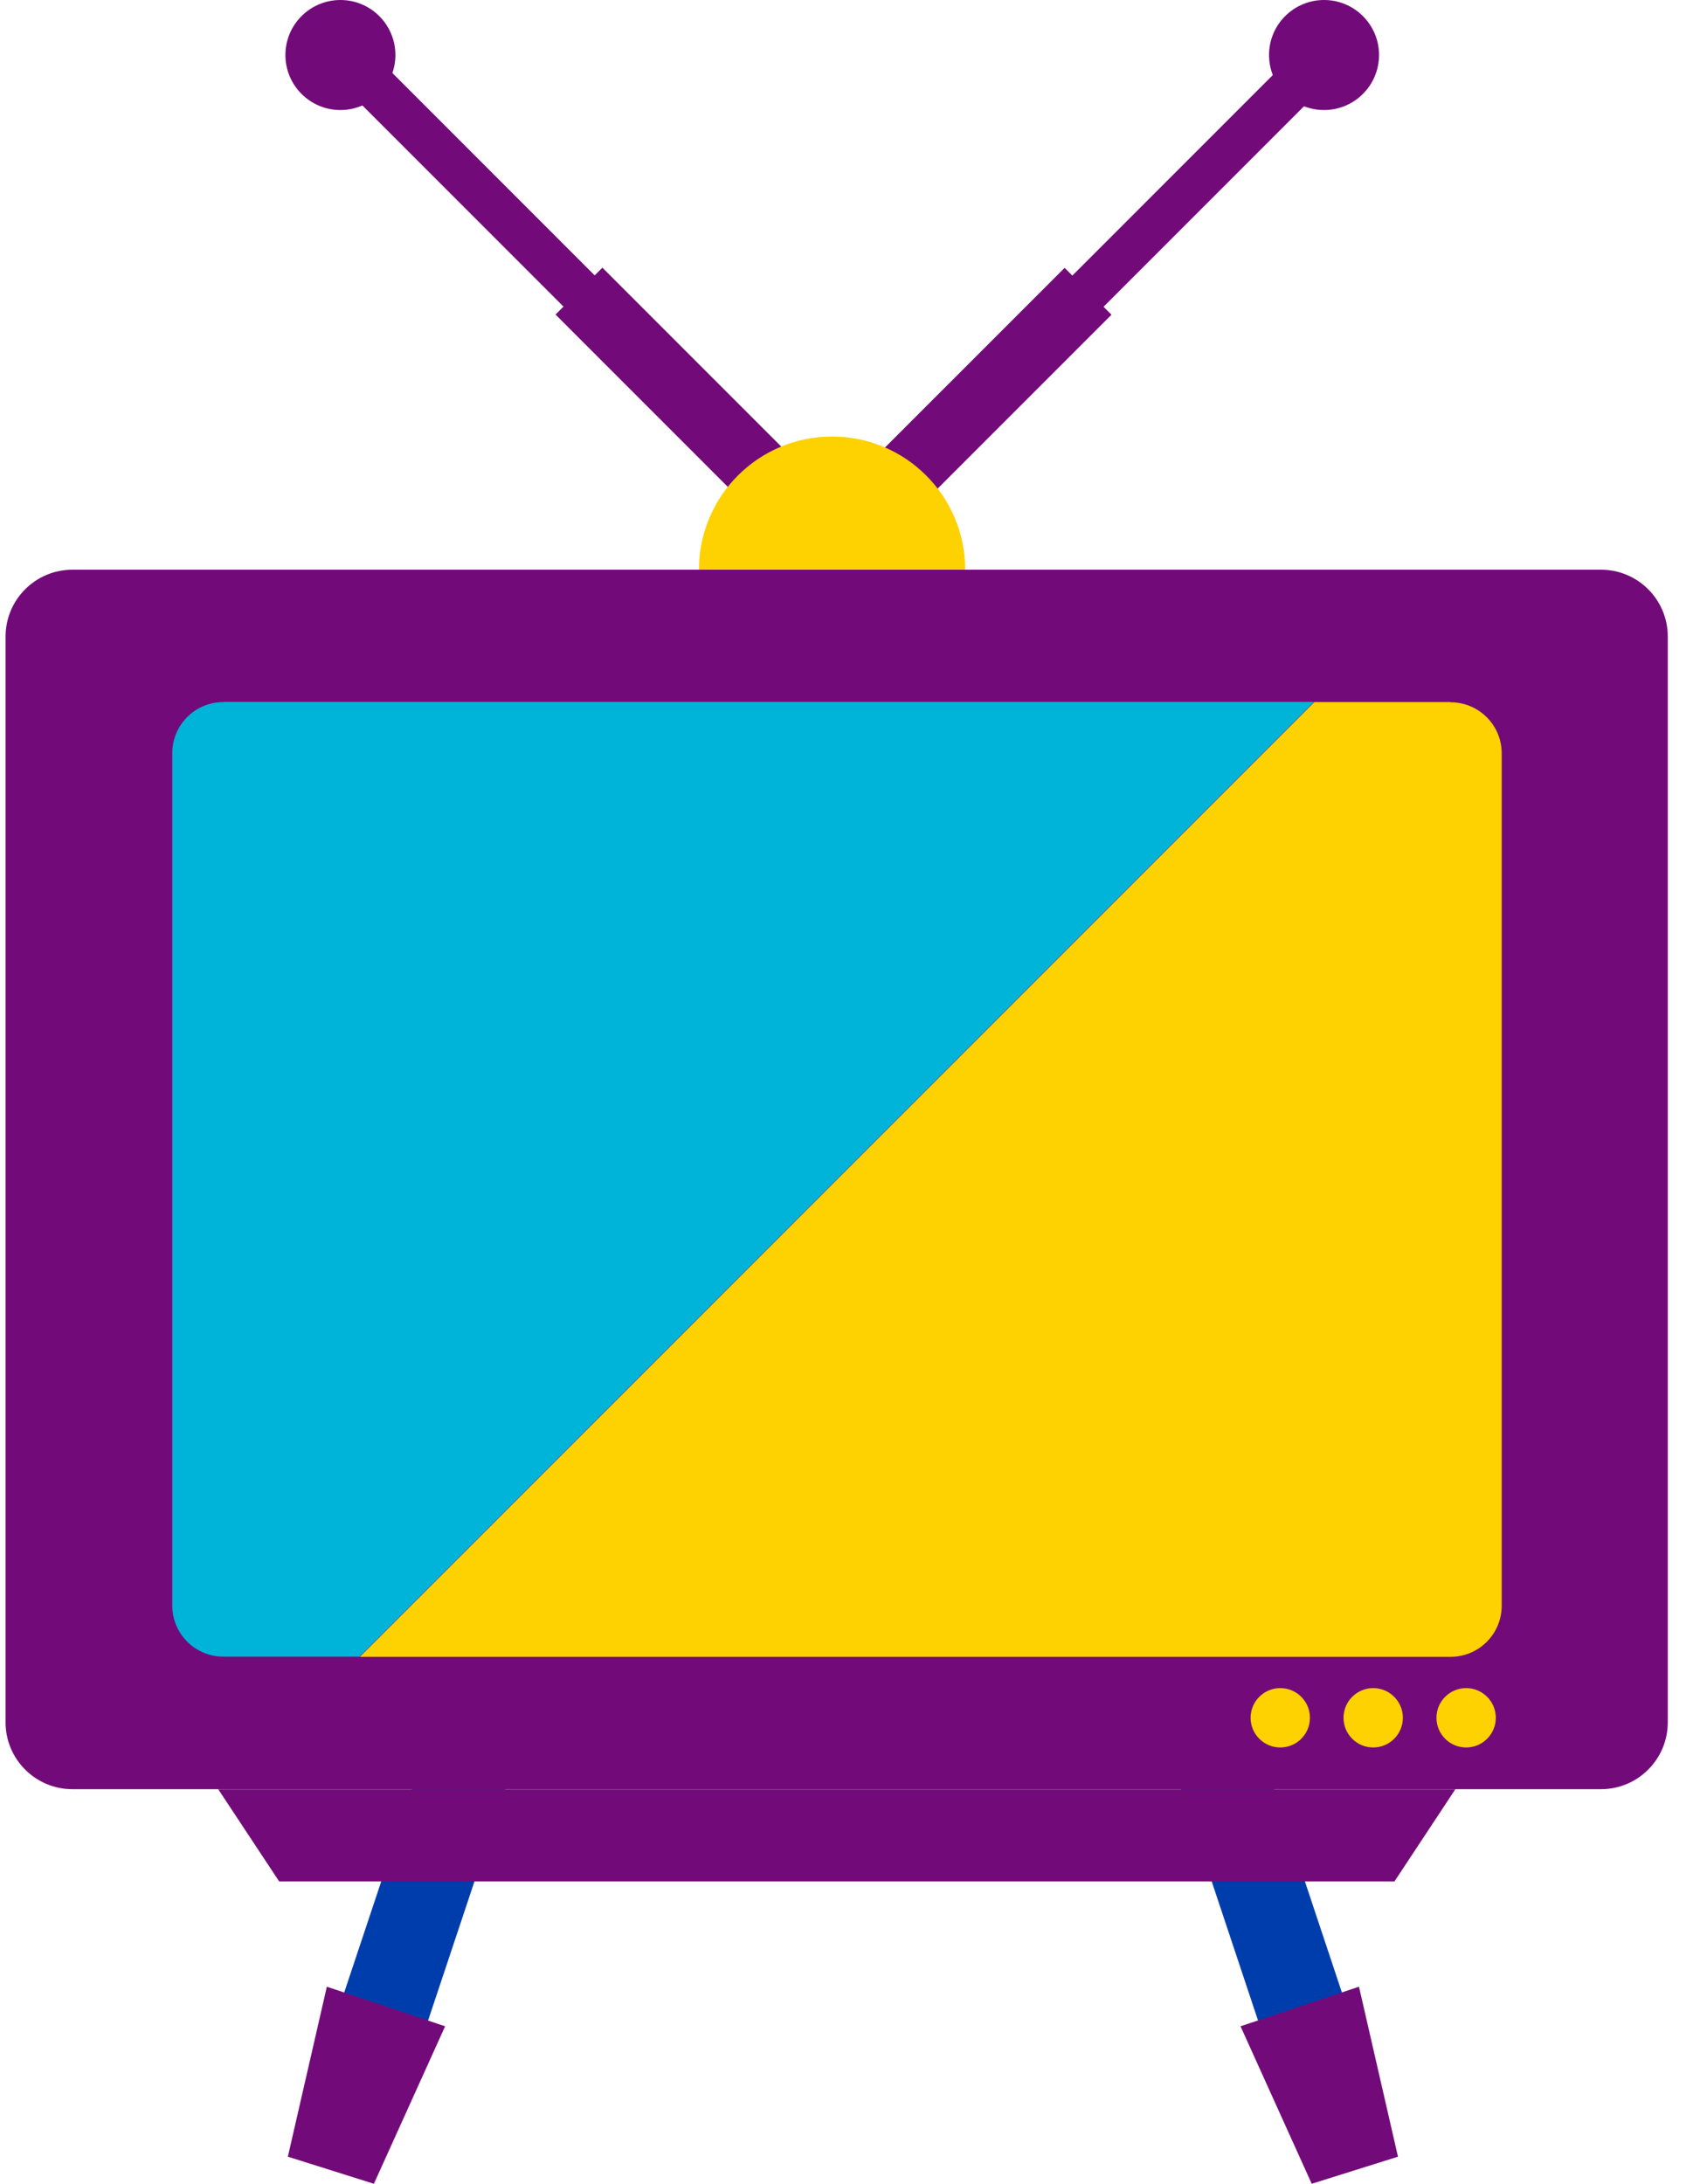 <svg width="38" height="49" viewBox="0 0 38 49" fill="none" xmlns="http://www.w3.org/2000/svg">
<path d="M10.77 35.578L6.922 47.119L8.805 47.747L12.653 36.206L10.77 35.578Z" fill="#003DAC"/>
<path d="M7.336 44.578L6.461 48.392L8.392 49L9.991 45.466L7.336 44.578Z" fill="#720B79"/>
<path d="M27.078 35.58L25.195 36.208L29.041 47.749L30.924 47.122L27.078 35.58Z" fill="#003DAC"/>
<path d="M30.503 44.578L27.844 45.466L29.442 49L31.378 48.392L30.503 44.578Z" fill="#720B79"/>
<path d="M4.898 40.147H32.666L31.299 42.216H6.266L4.898 40.147Z" fill="#720B79"/>
<path d="M28.821 1.432L18.57 11.683L19.27 12.383L29.521 2.132L28.821 1.432Z" fill="#720B79"/>
<path d="M8.599 1.43L7.898 2.13L18.149 12.381L18.849 11.681L8.599 1.43Z" fill="#720B79"/>
<path d="M13.521 6.006L12.469 7.058L17.966 12.555L19.018 11.503L13.521 6.006Z" fill="#720B79"/>
<path d="M23.896 6.01L18.398 11.507L19.45 12.559L24.948 7.062L23.896 6.01Z" fill="#720B79"/>
<path d="M7.641 2.469C8.322 2.469 8.875 1.916 8.875 1.234C8.875 0.553 8.322 0 7.641 0C6.959 0 6.406 0.553 6.406 1.234C6.406 1.916 6.959 2.469 7.641 2.469Z" fill="#720B79"/>
<path d="M29.719 2.469C30.4 2.469 30.953 1.916 30.953 1.234C30.953 0.553 30.4 0 29.719 0C29.037 0 28.484 0.553 28.484 1.234C28.484 1.916 29.037 2.469 29.719 2.469Z" fill="#720B79"/>
<path d="M35.934 12.783H1.626C0.797 12.783 0.125 13.454 0.125 14.283V38.646C0.125 39.474 0.797 40.146 1.626 40.146H35.934C36.762 40.146 37.434 39.474 37.434 38.646V14.283C37.434 13.454 36.762 12.783 35.934 12.783Z" fill="#720B79"/>
<path d="M28.736 39.21C29.104 39.21 29.402 38.912 29.402 38.544C29.402 38.176 29.104 37.878 28.736 37.878C28.369 37.878 28.07 38.176 28.07 38.544C28.07 38.912 28.369 39.21 28.736 39.21Z" fill="#FED100"/>
<path d="M30.822 39.21C31.19 39.21 31.488 38.912 31.488 38.544C31.488 38.176 31.19 37.878 30.822 37.878C30.454 37.878 30.156 38.176 30.156 38.544C30.156 38.912 30.454 39.21 30.822 39.21Z" fill="#FED100"/>
<path d="M32.908 39.21C33.276 39.21 33.574 38.912 33.574 38.544C33.574 38.176 33.276 37.878 32.908 37.878C32.54 37.878 32.242 38.176 32.242 38.544C32.242 38.912 32.54 39.21 32.908 39.21Z" fill="#FED100"/>
<path d="M21.664 12.783C21.664 11.131 20.327 9.795 18.676 9.795C17.024 9.795 15.688 11.131 15.688 12.783H21.668H21.664Z" fill="#FED100"/>
<path d="M5.013 15.753C4.378 15.753 3.867 16.268 3.867 16.898V36.026C3.867 36.661 4.382 37.172 5.013 37.172H8.072L29.495 15.749H5.013V15.753Z" fill="#00B3D8"/>
<path d="M32.56 15.753H29.501L8.078 37.176H32.56C33.195 37.176 33.706 36.661 33.706 36.031V16.903C33.706 16.268 33.191 15.758 32.56 15.758V15.753Z" fill="#FED100"/>
</svg>
